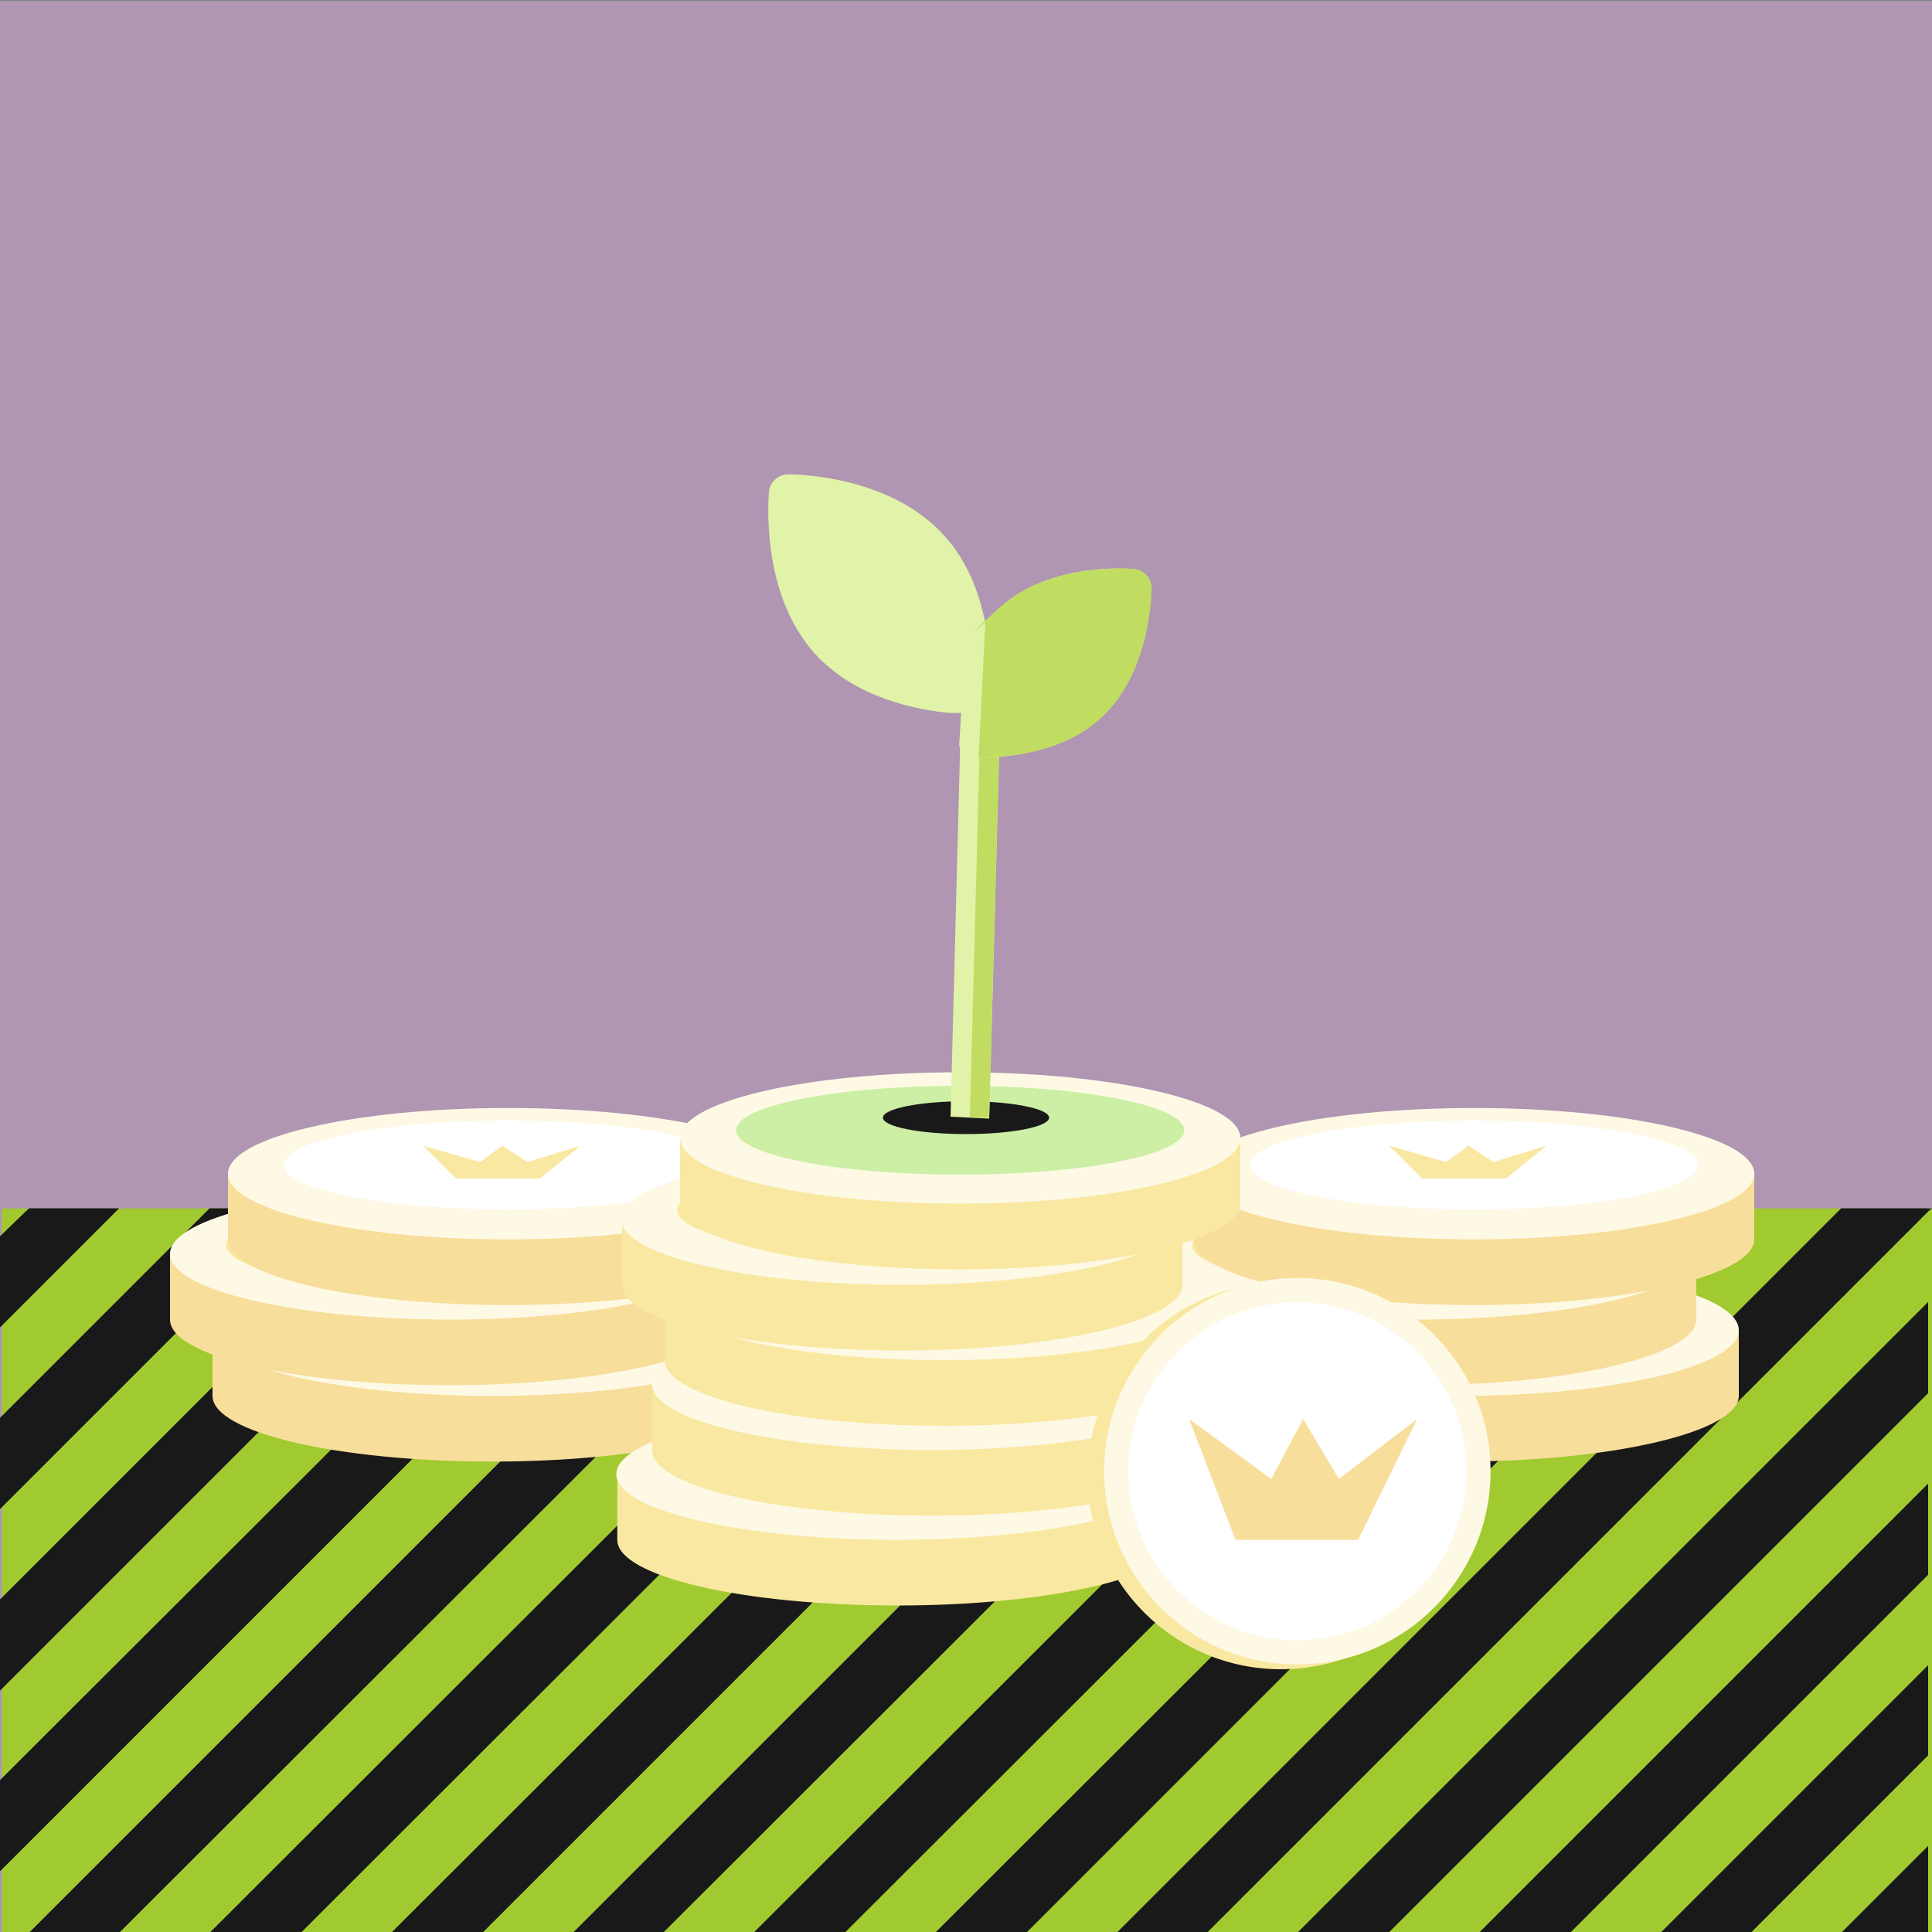 <?xml version="1.0" encoding="UTF-8"?>
<svg xmlns="http://www.w3.org/2000/svg" viewBox="0 0 200 200">
  <rect x="0" y="0" width="200" height="200" fill="#808080" stroke="none"/>
  <g id="uuid-b63b694c-4bf1-4e89-a25e-4f5b035694ae" data-name="Bakgrund">
    <rect y=".1" width="200" height="200" style="fill: #b096b2; stroke-width: 0px;"/>
  </g>
  <g id="uuid-4af5ae56-0915-421c-ae92-f08c5f12cd20" data-name="mönster">
    <rect x=".2" y="125.1" width="200" height="75.1" style="fill: #a0ca30; stroke-width: 0px;"/>
    <g>
      <polygon points="200 125.1 199.6 125.1 199.6 125.4 200 125.1" style="fill: #191919; stroke-width: 0px;"/>
      <line y1="128" x2="3" y2="125.1" style="fill: #191919; stroke-width: 0px;"/>
      <polygon points="134.3 125.1 59.3 200.1 68.6 200.1 143.7 125.1 134.3 125.1" style="fill: #191919; stroke-width: 0px;"/>
      <polygon points="134.3 125.1 59.3 200.1 68.6 200.1 143.7 125.1 134.3 125.1" style="fill: #191919; stroke-width: 0px;"/>
      <polygon points="199.6 172.4 171.9 200.1 181.2 200.1 199.6 181.7 199.6 172.4" style="fill: #191919; stroke-width: 0px;"/>
      <polygon points="199.6 172.4 171.9 200.1 181.2 200.1 199.6 181.7 199.6 172.4" style="fill: #191919; stroke-width: 0px;"/>
      <polygon points="171.9 125.1 96.8 200.1 106.2 200.1 181.2 125.1 171.9 125.1" style="fill: #191919; stroke-width: 0px;"/>
      <polygon points="171.9 125.1 96.8 200.1 106.2 200.1 181.2 125.1 171.9 125.1" style="fill: #191919; stroke-width: 0px;"/>
      <polygon points="199.6 191.1 190.6 200.1 199.6 200.1 199.6 191.1" style="fill: #191919; stroke-width: 0px;"/>
      <polygon points="199.6 191.1 190.6 200.1 199.6 200.1 199.6 191.1" style="fill: #191919; stroke-width: 0px;"/>
      <polygon points="153.1 125.1 78 200.1 87.4 200.1 162.5 125.1 153.1 125.1" style="fill: #191919; stroke-width: 0px;"/>
      <polygon points="153.1 125.1 78 200.1 87.4 200.1 162.5 125.1 153.1 125.1" style="fill: #191919; stroke-width: 0px;"/>
      <polygon points="3 125.1 0 128 0 137.4 12.3 125.1 3 125.1" style="fill: #191919; stroke-width: 0px;"/>
      <polygon points="3 125.1 0 128 0 137.4 12.3 125.1 3 125.1" style="fill: #191919; stroke-width: 0px;"/>
      <polygon points="199.6 125.1 190.6 125.1 115.6 200.1 124.9 200.1 199.6 125.4 199.6 125.1" style="fill: #191919; stroke-width: 0px;"/>
      <polygon points="199.6 125.1 190.6 125.1 115.6 200.1 124.9 200.1 199.6 125.4 199.6 125.1" style="fill: #191919; stroke-width: 0px;"/>
      <polygon points="199.6 153.6 153.1 200.1 162.5 200.1 199.6 163 199.6 153.6" style="fill: #191919; stroke-width: 0px;"/>
      <polygon points="199.6 153.6 153.1 200.1 162.5 200.1 199.6 163 199.6 153.6" style="fill: #191919; stroke-width: 0px;"/>
      <polygon points="21.7 125.1 0 146.8 0 156.2 31.1 125.1 21.7 125.1" style="fill: #191919; stroke-width: 0px;"/>
      <polygon points="21.7 125.1 0 146.8 0 156.2 31.1 125.1 21.7 125.1" style="fill: #191919; stroke-width: 0px;"/>
      <polygon points="40.5 125.1 0 165.6 0 175 49.9 125.1 40.5 125.1" style="fill: #191919; stroke-width: 0px;"/>
      <polygon points="40.5 125.1 0 165.6 0 175 49.9 125.1 40.5 125.1" style="fill: #191919; stroke-width: 0px;"/>
      <polygon points="78 125.1 3 200.1 12.3 200.1 87.4 125.1 78 125.1" style="fill: #191919; stroke-width: 0px;"/>
      <polyline points="87.4 125.1 78 125.1 3 200.1 12.3 200.1" style="fill: #191919; stroke-width: 0px;"/>
      <polygon points="199.6 134.8 134.3 200.1 143.7 200.1 199.6 144.2 199.6 134.8" style="fill: #191919; stroke-width: 0px;"/>
      <polygon points="199.6 134.8 134.3 200.1 143.7 200.1 199.6 144.2 199.6 134.8" style="fill: #191919; stroke-width: 0px;"/>
      <polygon points="115.6 125.1 40.5 200.1 49.9 200.1 124.9 125.1 115.6 125.1" style="fill: #191919; stroke-width: 0px;"/>
      <polygon points="115.6 125.1 40.5 200.1 49.9 200.1 124.9 125.1 115.6 125.1" style="fill: #191919; stroke-width: 0px;"/>
      <polygon points="59.3 125.1 0 184.3 0 193.7 68.6 125.1 59.3 125.1" style="fill: #191919; stroke-width: 0px;"/>
      <polygon points="59.3 125.1 0 184.3 0 193.7 68.6 125.1 59.3 125.1" style="fill: #191919; stroke-width: 0px;"/>
      <polygon points="96.8 125.1 21.7 200.1 31.1 200.1 106.2 125.1 96.8 125.1" style="fill: #191919; stroke-width: 0px;"/>
      <polygon points="96.8 125.1 21.7 200.1 31.1 200.1 106.2 125.1 96.8 125.1" style="fill: #191919; stroke-width: 0px;"/>
    </g>
  </g>
  <g id="uuid-bc449776-bd9b-40b9-bfae-6f707e9192f3" data-name="Layer 1">
    <g>
      <g>
        <g>
          <path d="m122,137.7v6.8c0,3.8,13,6.8,29,6.8s29-3.1,29-6.8v-6.8h-57.9Z" style="fill: #f8de9b; stroke-width: 0px;"/>
          <ellipse cx="151" cy="137.7" rx="29" ry="6.8" style="fill: #fef9e5; stroke-width: 0px;"/>
          <ellipse cx="151" cy="136.8" rx="23.2" ry="4.6" style="fill: #f9e8a1; stroke-width: 0px;"/>
        </g>
        <g>
          <path d="m117.6,129.8v6.8c0,3.8,13,6.8,29,6.8s29-3.1,29-6.8v-6.8h-57.9Z" style="fill: #f8de9b; stroke-width: 0px;"/>
          <ellipse cx="146.6" cy="129.8" rx="29" ry="6.8" style="fill: #fef9e5; stroke-width: 0px;"/>
          <ellipse cx="146.6" cy="128.9" rx="23.2" ry="4.6" style="fill: #f9e8a1; stroke-width: 0px;"/>
        </g>
        <g>
          <path d="m123.6,121.5v6.8c0,3.8,13,6.8,29,6.8s29-3.1,29-6.8v-6.8h-57.9Z" style="fill: #f8de9b; stroke-width: 0px;"/>
          <ellipse cx="152.6" cy="121.5" rx="29" ry="6.8" style="fill: #fef9e5; stroke-width: 0px;"/>
          <ellipse cx="152.6" cy="120.6" rx="23.2" ry="4.6" style="fill: #fff; stroke-width: 0px;"/>
        </g>
      </g>
      <polygon points="143.8 118.6 147.2 122 155.9 122 160.1 118.6 154.6 120.3 152 118.6 149.7 120.3 143.8 118.6" style="fill: #f9e8a1; stroke-width: 0px;"/>
    </g>
    <g>
      <g>
        <g>
          <path d="m22,137.7v6.8c0,3.8,13,6.8,29,6.8s29-3.1,29-6.8v-6.8H22Z" style="fill: #f8de9b; stroke-width: 0px;"/>
          <ellipse cx="51" cy="137.7" rx="29" ry="6.8" style="fill: #fef9e5; stroke-width: 0px;"/>
          <ellipse cx="51" cy="136.8" rx="23.2" ry="4.6" style="fill: #f9e8a1; stroke-width: 0px;"/>
        </g>
        <g>
          <path d="m17.6,129.8v6.8c0,3.8,13,6.8,29,6.8s29-3.1,29-6.8v-6.8H17.6Z" style="fill: #f8de9b; stroke-width: 0px;"/>
          <ellipse cx="46.6" cy="129.8" rx="29" ry="6.8" style="fill: #fef9e5; stroke-width: 0px;"/>
          <ellipse cx="46.6" cy="128.9" rx="23.2" ry="4.6" style="fill: #f9e8a1; stroke-width: 0px;"/>
        </g>
        <g>
          <path d="m23.6,121.5v6.8c0,3.8,13,6.8,29,6.8s29-3.1,29-6.8v-6.8H23.6Z" style="fill: #f8de9b; stroke-width: 0px;"/>
          <ellipse cx="52.6" cy="121.5" rx="29" ry="6.8" style="fill: #fef9e5; stroke-width: 0px;"/>
          <ellipse cx="52.6" cy="120.6" rx="23.2" ry="4.6" style="fill: #fff; stroke-width: 0px;"/>
        </g>
      </g>
      <polygon points="43.8 118.6 47.2 122 55.9 122 60.1 118.6 54.6 120.3 52 118.6 49.7 120.3 43.8 118.6" style="fill: #f9e8a1; stroke-width: 0px;"/>
    </g>
    <g>
      <path d="m63.9,152.6v6.8c0,3.8,13,6.8,29,6.8s29-3.1,29-6.8v-6.8h-57.9Z" style="fill: #f9e8a1; stroke-width: 0px;"/>
      <ellipse cx="92.8" cy="152.6" rx="29" ry="6.8" style="fill: #fef9e5; stroke-width: 0px;"/>
      <ellipse cx="92.8" cy="151.7" rx="23.2" ry="4.6" style="fill: #f9e8a1; stroke-width: 0px;"/>
    </g>
    <g>
      <path d="m67.5,143.3v6.8c0,3.8,13,6.8,29,6.8s29-3.1,29-6.8v-6.8h-57.9Z" style="fill: #f9e8a1; stroke-width: 0px;"/>
      <ellipse cx="96.5" cy="143.3" rx="29" ry="6.8" style="fill: #fef9e5; stroke-width: 0px;"/>
      <ellipse cx="96.5" cy="142.5" rx="23.2" ry="4.6" style="fill: #f9e8a1; stroke-width: 0px;"/>
    </g>
    <g>
      <g>
        <path d="m68.8,134v6.8c0,3.8,13,6.8,29,6.8s29-3.1,29-6.8v-6.8h-57.9Z" style="fill: #f9e8a1; stroke-width: 0px;"/>
        <ellipse cx="97.8" cy="134" rx="29" ry="6.8" style="fill: #fef9e5; stroke-width: 0px;"/>
        <ellipse cx="97.8" cy="133.2" rx="23.2" ry="4.6" style="fill: #f9e8a1; stroke-width: 0px;"/>
      </g>
      <g>
        <path d="m64.4,126.2v6.8c0,3.8,13,6.8,29,6.8s29-3.1,29-6.8v-6.8h-57.9Z" style="fill: #f9e8a1; stroke-width: 0px;"/>
        <ellipse cx="93.3" cy="126.2" rx="29" ry="6.8" style="fill: #fef9e5; stroke-width: 0px;"/>
        <ellipse cx="93.3" cy="125.3" rx="23.2" ry="4.6" style="fill: #f9e8a1; stroke-width: 0px;"/>
      </g>
      <g>
        <path d="m70.4,117.8v6.8c0,3.8,13,6.8,29,6.8s29-3.1,29-6.8v-6.8h-57.9Z" style="fill: #f9e8a1; stroke-width: 0px;"/>
        <ellipse cx="99.4" cy="117.8" rx="29" ry="6.8" style="fill: #fef9e5; stroke-width: 0px;"/>
        <ellipse cx="99.4" cy="117" rx="23.2" ry="4.6" style="fill: #ccefa5; stroke-width: 0px;"/>
      </g>
    </g>
    <g>
      <circle cx="132.6" cy="152.8" r="20" style="fill: #f9e8a1; stroke-width: 0px;"/>
      <circle cx="134.3" cy="152.3" r="20" style="fill: #fef9e5; stroke-width: 0px;"/>
      <circle cx="134.3" cy="152.3" r="17.5" style="fill: #fff; stroke-width: 0px;"/>
    </g>
    <polygon points="123.1 146.9 127.9 159.4 140.6 159.4 146.7 146.9 138.6 153.1 134.9 146.9 131.6 153.1 123.1 146.9" style="fill: #f8de9b; stroke-width: 0px;"/>
    <ellipse cx="100" cy="115.7" rx="8.6" ry="1.7" style="fill: #191919; stroke-width: 0px;"/>
    <g>
      <path d="m99.4,76.9l-1,38.7,4,.2,1.2-43.9-4.3,4.9Z" style="fill: #e1f3a8; stroke-width: 0px;"/>
      <path d="m100.4,115.7h2c0,0,1.2-43.8,1.2-43.8l-2.1,2.2-1.1,41.6Z" style="fill: #c0dd61; stroke-width: 0px;"/>
      <path d="m119.2,60.9c0-1-.8-1.9-1.8-2-.3,0-8.6-.8-13.9,4s-1.1,1.1-1.5,1.6c-.6-3-1.8-6.4-4.3-9.1-5.7-6.3-15.7-6.3-16.1-6.3-1,0-1.9.8-2,1.8,0,.4-1,10.3,4.7,16.7,4.2,4.7,10.7,5.9,14,6.2h1.2c0,0-.2,3.2-.2,3.2,0,.8.6,1.4,1.3,1.4,2.1.1,8.7,0,13.2-4,5.3-4.8,5.3-13.1,5.3-13.5h0Z" style="fill: #e1f3a8; stroke-width: 0px;"/>
      <path d="m117.4,58.9c-.3,0-8.6-.8-13.9,4s-1.1,1.1-1.5,1.6c0,0,0,0,0,0l-.7,13.9c2.6,0,8.5-.3,12.6-4,5.3-4.8,5.3-13.1,5.3-13.5,0-1-.8-1.9-1.8-2h0Z" style="fill: #c0dd61; stroke-width: 0px;"/>
    </g>
  </g>
</svg>